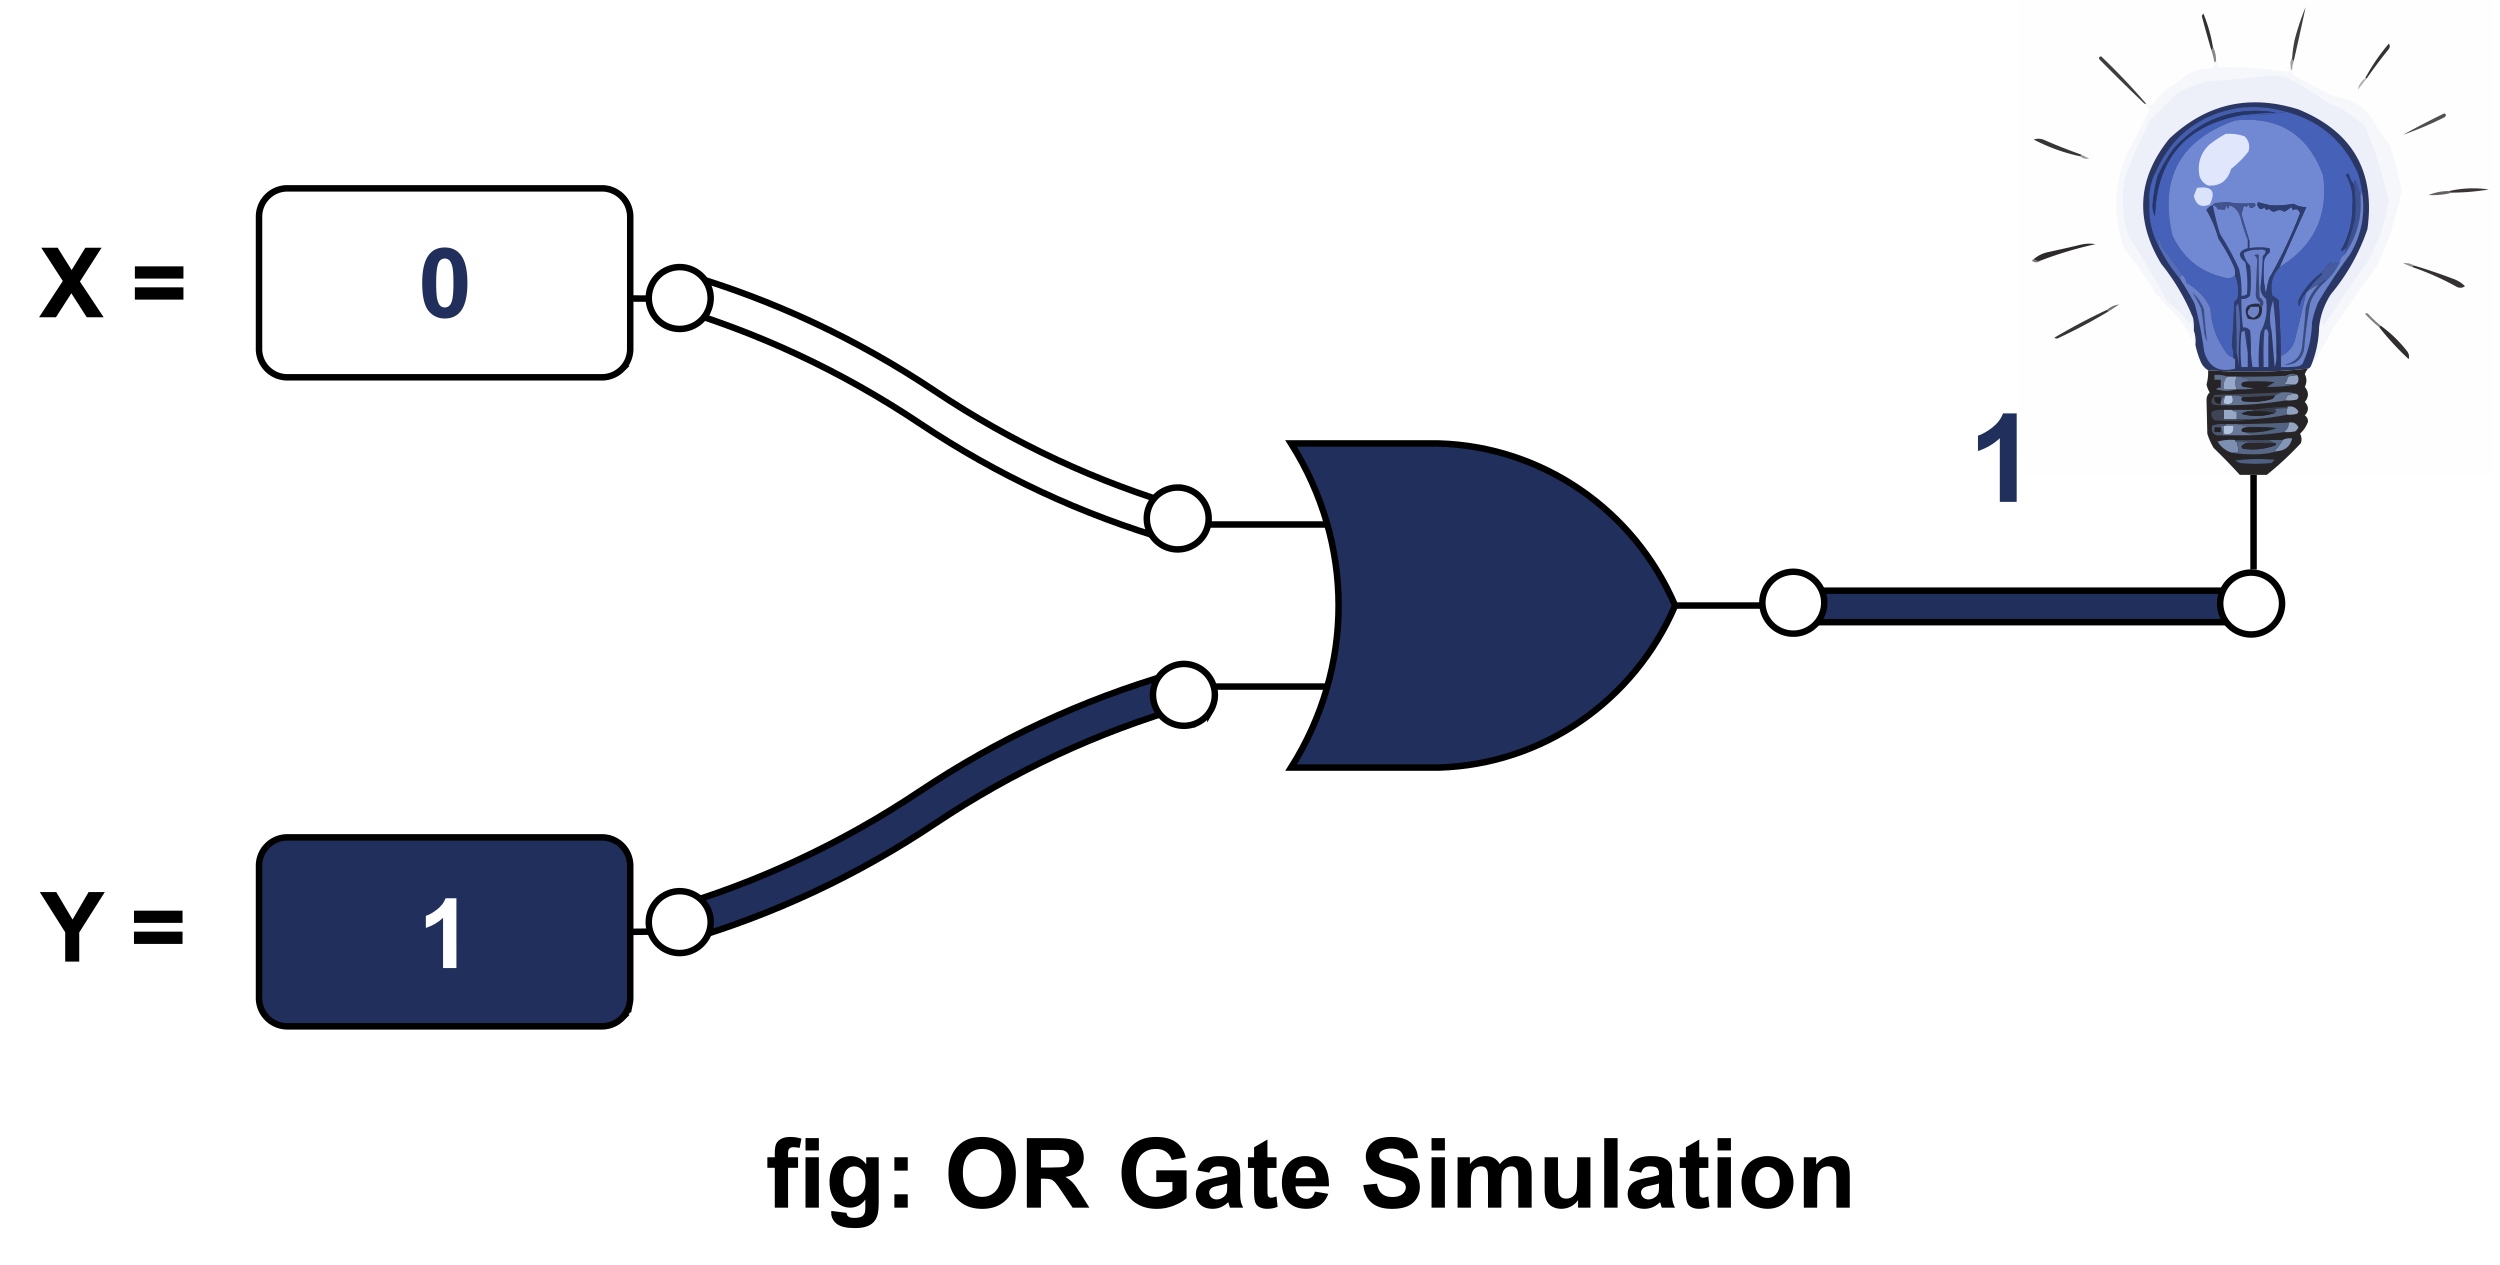 <svg xmlns:xlink="http://www.w3.org/1999/xlink" xmlns="http://www.w3.org/2000/svg" width="772.16" height="390.72" viewBox="0 0 579.12 293.04"><defs><path d="m3.922-8.11-2.797-.5c.313-1.132.852-1.972 1.625-2.515.77-.54 1.91-.813 3.422-.813 1.375 0 2.398.168 3.078.5.676.325 1.148.735 1.422 1.235.27.5.406 1.422.406 2.765l-.031 3.61c0 1.023.047 1.777.14 2.265A6.49 6.49 0 0 0 11.75 0H8.703a8.826 8.826 0 0 1-.297-.906c-.054-.188-.09-.313-.11-.375A5.55 5.55 0 0 1 6.595-.11C6 .14 5.364.266 4.687.266c-1.21 0-2.164-.32-2.859-.97C1.141-1.358.797-2.187.797-3.187c0-.656.156-1.238.469-1.75.32-.519.765-.914 1.328-1.187.57-.281 1.39-.523 2.453-.734 1.445-.27 2.445-.52 3-.75v-.313c0-.594-.149-1.016-.438-1.266-.293-.25-.843-.374-1.656-.374-.555 0-.984.109-1.297.328-.304.21-.547.586-.734 1.125zm4.125 2.5c-.399.137-1.024.298-1.875.485-.856.18-1.414.355-1.672.531-.406.293-.61.657-.61 1.094 0 .43.16.805.485 1.125.32.313.734.469 1.234.469.551 0 1.082-.188 1.594-.563.363-.27.61-.61.734-1.015.07-.258.11-.758.11-1.5zm0 0" id="q"></path><path d="m0 0 5.5-8.406L.516-16.11h3.796l3.235 5.172 3.172-5.172h3.765L9.47-8.281 14.969 0h-3.922L7.484-5.563 3.906 0zm0 0" id="c"></path><path d="M5.86 0v-6.781L-.032-16.11H3.78l3.781 6.375 3.72-6.375h3.75L9.108-6.75V0zm0 0" id="f"></path><path d="M6.172-16.172c1.562 0 2.781.559 3.656 1.672 1.05 1.313 1.578 3.5 1.578 6.563 0 3.042-.527 5.23-1.578 6.562C8.953-.27 7.734.281 6.172.281 4.609.281 3.344-.32 2.375-1.53 1.415-2.738.937-4.883.937-7.97c0-3.039.532-5.226 1.594-6.562.864-1.094 2.078-1.64 3.64-1.64zm0 2.563c-.375 0-.711.12-1 .359-.293.242-.516.668-.672 1.281-.219.793-.328 2.137-.328 4.031 0 1.887.094 3.184.281 3.891.195.711.438 1.184.719 1.422.289.23.625.344 1 .344a1.52 1.52 0 0 0 1-.36c.289-.238.52-.664.687-1.28.207-.79.313-2.13.313-4.017 0-1.894-.094-3.19-.281-3.89-.188-.707-.43-1.18-.72-1.422a1.54 1.54 0 0 0-1-.36zm0 0" id="g"></path><path d="M8.86 0H5.765v-11.64C4.64-10.579 3.312-9.798 1.78-9.298v-2.797c.801-.258 1.676-.758 2.625-1.5.946-.738 1.594-1.597 1.938-2.578h2.515zm0 0" id="h"></path><path d="M.266-11.672h1.718v-.875c0-.976.102-1.707.313-2.187.207-.489.586-.883 1.14-1.188.563-.3 1.27-.453 2.126-.453.882 0 1.75.133 2.593.39l-.422 2.157A6.333 6.333 0 0 0 6.313-14c-.45 0-.774.105-.97.313-.187.21-.28.609-.28 1.203v.812h2.312v2.438H5.062V0H1.985v-9.234H.266zm0 0" id="j"></path><path d="M1.61-13.25v-2.86h3.093v2.86zM1.61 0v-11.672h3.093V0zm0 0" id="k"></path><path d="m1.328.766 3.531.437c.051.406.188.688.407.844.289.219.75.328 1.375.328.812 0 1.414-.121 1.812-.36.27-.167.477-.43.625-.78.094-.262.14-.735.14-1.423V-1.89C8.29-.629 7.126 0 5.719 0 4.157 0 2.915-.66 2-1.984 1.281-3.035.922-4.344.922-5.906c0-1.946.469-3.438 1.406-4.469.945-1.04 2.117-1.563 3.516-1.563 1.445 0 2.64.637 3.578 1.907v-1.64h2.89v10.468c0 1.383-.117 2.414-.343 3.094-.23.675-.555 1.207-.969 1.593-.406.395-.953.704-1.64.922-.68.219-1.544.328-2.594.328-1.98 0-3.387-.34-4.22-1.015-.823-.68-1.233-1.54-1.233-2.578 0-.106.003-.23.015-.375zm2.766-6.844c0 1.242.238 2.148.718 2.719.477.574 1.067.859 1.766.859.758 0 1.395-.29 1.906-.875.52-.594.782-1.469.782-2.625 0-1.207-.25-2.102-.75-2.688-.493-.582-1.118-.874-1.875-.874-.743 0-1.352.289-1.829.859-.48.574-.718 1.45-.718 2.625zm0 0" id="l"></path><path d="M2.203-8.578v-3.094h3.094v3.094zm0 8.578v-3.094h3.094V0zm0 0" id="m"></path><path d="M.984-7.953c0-1.645.243-3.02.735-4.125.363-.82.86-1.555 1.484-2.203a6.365 6.365 0 0 1 2.094-1.469c1-.414 2.156-.625 3.469-.625 2.375 0 4.27.734 5.687 2.203 1.426 1.469 2.14 3.516 2.14 6.14 0 2.606-.71 4.641-2.124 6.11C13.063-.453 11.176.281 8.813.281c-2.399 0-4.305-.726-5.72-2.187C1.689-3.375.985-5.391.985-7.953zm3.344-.11c0 1.825.422 3.211 1.266 4.157.843.937 1.91 1.406 3.203 1.406 1.3 0 2.363-.469 3.187-1.406.832-.938 1.25-2.336 1.25-4.203 0-1.844-.406-3.22-1.218-4.125-.805-.907-1.875-1.36-3.22-1.36-1.335 0-2.413.461-3.233 1.375-.825.918-1.235 2.305-1.235 4.156zm0 0" id="n"></path><path d="M1.64 0v-16.11H8.5c1.719 0 2.969.15 3.75.438.781.293 1.406.809 1.875 1.547.469.742.703 1.586.703 2.531 0 1.211-.36 2.211-1.078 3-.71.781-1.773 1.278-3.188 1.485.708.406 1.29.859 1.75 1.359.458.492 1.07 1.36 1.844 2.61L16.125 0h-3.89L9.89-3.5c-.836-1.258-1.407-2.05-1.72-2.375-.304-.32-.624-.54-.968-.656-.344-.125-.89-.188-1.64-.188h-.657V0zm3.266-9.297h2.407c1.55 0 2.519-.062 2.906-.187.394-.133.703-.364.922-.688.218-.32.328-.723.328-1.203 0-.54-.149-.977-.438-1.313-.281-.332-.687-.546-1.219-.64-.261-.031-1.054-.047-2.374-.047H4.905zm0 0" id="o"></path><path d="M9.125-5.922V-8.64h7.016v6.422c-.68.656-1.668 1.242-2.97 1.75-1.292.5-2.6.75-3.921.75C7.562.281 6.094-.07 4.844-.78a6.79 6.79 0 0 1-2.828-3.031c-.625-1.32-.938-2.754-.938-4.297 0-1.676.348-3.164 1.047-4.47.707-1.3 1.738-2.3 3.094-3 1.031-.53 2.316-.796 3.86-.796 2 0 3.562.422 4.687 1.266 1.125.836 1.847 1.992 2.171 3.468l-3.234.594c-.23-.789-.656-1.41-1.281-1.86-.625-.456-1.406-.687-2.344-.687-1.43 0-2.562.45-3.406 1.344-.836.898-1.25 2.234-1.25 4.016 0 1.906.422 3.34 1.266 4.296C6.538-2.977 7.66-2.5 9.046-2.5c.676 0 1.36-.133 2.047-.406a7.273 7.273 0 0 0 1.765-.969v-2.047zm0 0" id="p"></path><path d="M.938-8.969v-2.828h11.25v2.828zm0 4.875v-2.843h11.25v2.843zm0 0" id="e"></path><path d="M6.969-11.672v2.469h-2.11V-4.5c0 .95.02 1.5.063 1.656.039.156.129.29.266.39.144.106.32.157.53.157.282 0 .692-.098 1.235-.297l.266 2.39C6.5.11 5.687.267 4.78.267c-.562 0-1.07-.094-1.515-.282-.438-.187-.762-.425-.97-.718-.21-.301-.355-.704-.437-1.204-.062-.363-.093-1.093-.093-2.187v-5.078H.344v-2.469h1.422v-2.312l3.093-1.797v4.11zm0 0" id="r"></path><path d="m8.375-3.719 3.078.516c-.398 1.137-1.023 2-1.875 2.594-.855.586-1.922.875-3.203.875-2.031 0-3.531-.66-4.5-1.985C1.102-2.78.719-4.125.719-5.75c0-1.926.504-3.438 1.515-4.531 1.008-1.102 2.286-1.656 3.829-1.656 1.738 0 3.109.574 4.109 1.718 1 1.149 1.476 2.906 1.437 5.281H3.875c.02.907.27 1.618.75 2.125.477.512 1.07.766 1.781.766.477 0 .883-.129 1.219-.39.332-.258.582-.688.75-1.282zm.172-3.11c-.024-.894-.25-1.57-.688-2.03a2.12 2.12 0 0 0-1.609-.704c-.68 0-1.234.247-1.672.735-.437.492-.652 1.156-.64 2zm0 0" id="s"></path><path d="m.813-5.234 3.171-.313c.188 1.063.57 1.844 1.157 2.344.582.492 1.367.734 2.359.734 1.04 0 1.828-.219 2.36-.656.53-.445.796-.969.796-1.563 0-.375-.117-.69-.344-.953-.218-.27-.605-.504-1.156-.703-.386-.133-1.258-.367-2.61-.703-1.741-.437-2.964-.969-3.671-1.594-.992-.882-1.484-1.968-1.484-3.25 0-.82.234-1.586.703-2.296.469-.72 1.14-1.258 2.015-1.626.875-.374 1.926-.562 3.157-.562 2.03 0 3.554.445 4.578 1.328 1.02.887 1.554 2.07 1.61 3.547l-3.25.14c-.15-.82-.45-1.413-.907-1.78-.461-.364-1.149-.547-2.063-.547-.937 0-1.68.195-2.218.578a1.18 1.18 0 0 0-.516 1c0 .386.16.714.484.984.414.344 1.41.703 2.985 1.078 1.582.367 2.754.75 3.515 1.156a4.518 4.518 0 0 1 1.782 1.641c.425.688.64 1.543.64 2.563 0 .917-.258 1.78-.765 2.593-.512.805-1.235 1.403-2.172 1.797-.938.383-2.11.578-3.516.578-2.031 0-3.594-.469-4.687-1.406C1.672-2.063 1.02-3.43.812-5.235zm0 0" id="t"></path><path d="M1.39-11.672h2.844v1.594c1.008-1.238 2.22-1.86 3.625-1.86.75 0 1.399.157 1.954.47.55.304 1 .765 1.343 1.39.52-.625 1.078-1.086 1.672-1.39a3.998 3.998 0 0 1 1.89-.47c.852 0 1.579.18 2.173.532.593.344 1.035.855 1.328 1.531.218.5.328 1.309.328 2.422V0h-3.094v-6.672c0-1.156-.105-1.898-.312-2.234-.293-.438-.73-.656-1.313-.656-.437 0-.851.132-1.234.39-.375.262-.649.649-.813 1.156-.168.512-.25 1.313-.25 2.407V0H8.437v-6.39c0-1.133-.058-1.864-.171-2.188-.106-.332-.274-.578-.5-.735-.23-.164-.543-.25-.938-.25-.48 0-.914.133-1.297.391-.375.25-.648.621-.812 1.11-.168.48-.25 1.277-.25 2.39V0H1.39zm0 0" id="u"></path><path d="M9.297 0v-1.75A4.596 4.596 0 0 1 7.609-.266a4.747 4.747 0 0 1-2.187.532c-.781 0-1.484-.172-2.11-.516A3.066 3.066 0 0 1 1.97-1.703c-.282-.625-.422-1.484-.422-2.578v-7.39H4.64v5.358c0 1.649.054 2.657.171 3.032.114.367.317.656.61.875.3.21.68.312 1.14.312.532 0 1.004-.14 1.422-.422.414-.289.704-.648.86-1.078.156-.426.234-1.476.234-3.156v-4.922h3.078V0zm0 0" id="v"></path><path d="M1.61 0v-16.11h3.093V0zm0 0" id="w"></path><path d="M.906-6c0-1.02.25-2.008.75-2.969.508-.969 1.227-1.703 2.157-2.203.925-.508 1.957-.765 3.093-.765 1.77 0 3.219.574 4.344 1.718 1.125 1.149 1.688 2.602 1.688 4.36 0 1.761-.57 3.226-1.704 4.39C10.098-.312 8.664.266 6.938.266a6.85 6.85 0 0 1-3.063-.72c-.969-.487-1.71-1.194-2.219-2.124-.5-.938-.75-2.078-.75-3.422zm3.156.172c0 1.156.274 2.043.829 2.656.55.617 1.226.922 2.03.922.802 0 1.474-.305 2.016-.922.551-.613.829-1.508.829-2.687 0-1.133-.278-2.008-.829-2.625-.542-.625-1.214-.938-2.015-.938-.805 0-1.48.313-2.031.938-.555.617-.829 1.5-.829 2.656zm0 0" id="x"></path><path d="M12.234 0H9.141v-5.953c0-1.258-.07-2.07-.204-2.438a1.602 1.602 0 0 0-.64-.859c-.293-.207-.649-.313-1.063-.313a2.53 2.53 0 0 0-1.453.438 2.217 2.217 0 0 0-.86 1.172c-.155.48-.234 1.371-.234 2.672V0H1.595v-11.672h2.86v1.719c1.019-1.32 2.304-1.985 3.859-1.985.675 0 1.296.126 1.859.376.562.25.988.57 1.281.953.29.375.492.804.61 1.28.113.481.171 1.173.171 2.079zm0 0" id="y"></path><path d="M11.219 0H7.313v-14.734c-1.438 1.336-3.125 2.324-5.063 2.968v-3.562c1.02-.332 2.129-.961 3.328-1.89 1.195-.938 2.02-2.024 2.469-3.266h3.172zm0 0" id="i"></path><clipPath id="a"><path d="M467.61 0H577.8v110.191H467.61zm0 0"></path></clipPath><clipPath id="b"><path d="M511 85h24v25.191h-24zm0 0"></path></clipPath></defs><g clip-path="url(#a)"><path fill-rule="evenodd" fill="#fefefe" d="M467.426-.184h110.191v110.192h-52.523a73.638 73.638 0 0 0 7.894-7.348 2.702 2.702 0 0 0-.183-2.203 6.815 6.815 0 0 0 1.836-2.754c.023-.629-.223-1.121-.735-1.469.957-1.058.957-2.097 0-3.125.957-1.156.957-2.32 0-3.488.492-.98.492-1.957 0-2.937.172-.473.418-.899.735-1.286.367-.125.613-.367.734-.734 1.742-2.46 3.395-5.277 4.96-8.45l10.286-14.69a65.859 65.859 0 0 0 5.692-17.45 62.918 62.918 0 0 0-2.754-10.465 47.016 47.016 0 0 1-4.407-6.613c-2.086-2.726-4.84-4.254-8.265-4.59a172.705 172.705 0 0 1-9.551-4.96 1.14 1.14 0 0 1-.367-1.102 7.124 7.124 0 0 1 .367-2.203c.96-4.153 1.879-8.317 2.754-12.489a55.662 55.662 0 0 0-2.57 7.715 35.09 35.09 0 0 0-.551 4.04c-.348.519-.473 1.132-.367 1.835-.344.395-.465.883-.368 1.469a89.366 89.366 0 0 0-16.527-1.102c.102-.703-.02-1.312-.367-1.836-.024-1.074-.27-2.054-.735-2.937a34.89 34.89 0 0 0-2.203-7.715l-.37.55c.698 2.645 1.433 5.278 2.206 7.9.32.96.563 1.94.735 2.937.05.597-.196 1.023-.735 1.285-2.445.059-4.648.793-6.613 2.203a15.099 15.099 0 0 1-3.672 2.574 23.03 23.03 0 0 0-3.305 3.672c-.527.211-1.015.153-1.472-.183-3.301-3.852-6.79-7.524-10.465-11.02-.465.129-.586.375-.367.734a412.412 412.412 0 0 0 10.465 10.286c.293.476.66.902 1.105 1.285a121.21 121.21 0 0 1-4.96 9.734c-3.38 7.5-3.626 15.094-.735 22.774a73.889 73.889 0 0 1 6.98 9.914l6.61 7.347a21.323 21.323 0 0 1 1.836 3.305l.367-.734c.07.812.254 1.546.55 2.203a20.367 20.367 0 0 0 1.286 4.043 4.044 4.044 0 0 0 1.656 1.836 10.716 10.716 0 0 1-.367 3.304c.14.653.386 1.266.734 1.836-.516.496-.758 1.11-.734 1.836l.183 7.715c.356 1.16.844 2.262 1.47 3.305a142.835 142.835 0 0 1 6.058 6.246h-51.422zm0 0"></path></g><path fill-rule="evenodd" fill="#333031" d="M512.605 10.836c.063.363-.062.61-.367.734a288.22 288.22 0 0 1-2.207-7.898l.371-.55a34.89 34.89 0 0 1 2.203 7.714zm0 0"></path><path fill-rule="evenodd" fill="#403C3D" d="M531.336 14.14c-.309-.124-.43-.37-.367-.734.105-1.36.289-2.703.55-4.039a55.662 55.662 0 0 1 2.57-7.715 618.6 618.6 0 0 1-2.753 12.489zm0 0"></path><path fill-rule="evenodd" fill="#888686" d="M512.605 10.836c.465.883.711 1.863.735 2.937.062.364-.059.61-.367.735a20.064 20.064 0 0 0-.735-2.938c.305-.125.43-.37.367-.734zm0 0"></path><path fill-rule="evenodd" fill="#363233" d="M548.23 18.18h-.367a44.446 44.446 0 0 1 5.512-8.078c.332.472.273.96-.184 1.468a125.633 125.633 0 0 0-4.96 6.61zm0 0"></path><path fill-rule="evenodd" fill="#403D3E" d="M497.176 24.059h-.367a412.405 412.405 0 0 1-10.465-10.286c-.219-.359-.098-.605.367-.734a149.081 149.081 0 0 1 10.465 11.02zm0 0"></path><path fill-rule="evenodd" fill="#A09F9F" d="M530.969 13.406c-.063.364.058.61.367.735a7.043 7.043 0 0 0-.367 2.203c-.332-.258-.453-.625-.367-1.102-.106-.703.02-1.316.367-1.836zm0 0"></path><path fill-rule="evenodd" fill="#F5F7FB" d="M513.34 13.773c.347.524.469 1.133.367 1.836a89.366 89.366 0 0 1 16.527 1.102c-.097-.586.024-1.074.368-1.469-.086.477.035.844.367 1.102-.078.433.043.8.367 1.101a172.708 172.708 0 0 0 9.55 4.961c3.427.336 6.18 1.864 8.266 4.59a47.016 47.016 0 0 0 4.407 6.613 62.918 62.918 0 0 1 2.754 10.465 65.86 65.86 0 0 1-5.692 17.45l-10.285 14.69c-1.566 3.173-3.219 5.99-4.961 8.45a24.852 24.852 0 0 0 1.84-8.816c.289-.407.472-.899.55-1.47l.368 1.47a315.743 315.743 0 0 1 10.281-15.059 43.635 43.635 0 0 0 4.961-14.324 109.339 109.339 0 0 0-5.328-16.899c-2.402-2.582-5.281-4.48-8.629-5.691a94.894 94.894 0 0 0-9.55-5.879 19.597 19.597 0 0 0-4.04-.55 189.78 189.78 0 0 1-13.957 1.284 27.062 27.062 0 0 0-7.715 2.942l-6.058 6.058a188.914 188.914 0 0 0-5.512 12.122c-1.32 4.941-1.2 9.836.367 14.691a308.448 308.448 0 0 1 9.184 15.426 25.66 25.66 0 0 1 5.14 5.144l.368-.734c.07.808.253 1.547.55 2.203.36 1.023.485 2.125.368 3.305a6.712 6.712 0 0 1-.551-2.203l-.367.734a21.323 21.323 0 0 0-1.836-3.305l-6.61-7.347a73.889 73.889 0 0 0-6.98-9.914c-2.89-7.68-2.645-15.274.734-22.774 1.8-3.172 3.453-6.414 4.961-9.734a5.353 5.353 0 0 1-1.105-1.285h.367c.457.336.945.394 1.472.183a23.03 23.03 0 0 1 3.305-3.672 15.1 15.1 0 0 0 3.672-2.574c1.965-1.41 4.168-2.144 6.613-2.203.54-.262.785-.688.735-1.285.308-.125.43-.371.367-.735zm0 0"></path><path fill-rule="evenodd" fill="#EDF0F8" d="M537.215 75.848a17.349 17.349 0 0 1 2.754-7.715 46.92 46.92 0 0 0 8.445-15.059c1.852-13.383-3.476-22.625-15.976-27.73-11.356-3.582-21.333-1.317-29.934 6.797-7.395 9.191-8.004 18.863-1.836 29.015a49.228 49.228 0 0 1 7.344 12.489c.183.972.246 1.949.183 2.937a6.737 6.737 0 0 1-.55-2.203l-.368.734a25.66 25.66 0 0 0-5.14-5.144 308.448 308.448 0 0 0-9.184-15.426c-1.566-4.855-1.687-9.75-.367-14.691a188.914 188.914 0 0 1 5.512-12.122l6.058-6.058a27.062 27.062 0 0 1 7.715-2.942 189.78 189.78 0 0 0 13.957-1.285c1.363.043 2.711.227 4.04.551a94.894 94.894 0 0 1 9.55 5.879c3.348 1.21 6.227 3.11 8.629 5.691a109.339 109.339 0 0 1 5.328 16.899 43.635 43.635 0 0 1-4.96 14.324c-3.571 4.918-7 9.941-10.282 15.059l-.367-1.47c-.078.571-.262 1.063-.551 1.47zm0 0"></path><path fill-rule="evenodd" fill="#B0AFAF" d="M547.863 18.18h.367c-.675.855-1.347 1.715-2.02 2.574.169-1.063.72-1.918 1.653-2.574zm0 0"></path><path fill-rule="evenodd" fill="#2A3765" d="M537.215 75.848a24.852 24.852 0 0 1-1.84 8.816c-.121.367-.367.61-.734.734-7.7.82-15.414.942-23.137.368a4.044 4.044 0 0 1-1.656-1.836 20.367 20.367 0 0 1-1.286-4.043c.118-1.18-.007-2.282-.367-3.305.063-.988 0-1.965-.183-2.937a49.228 49.228 0 0 0-7.344-12.489c-6.168-10.152-5.559-19.824 1.836-29.015 8.601-8.114 18.578-10.38 29.933-6.797 12.5 5.105 17.829 14.347 15.977 27.73a46.92 46.92 0 0 1-8.445 15.059 17.349 17.349 0 0 0-2.754 7.715zm0 0"></path><path fill-rule="evenodd" fill="#445DAC" d="M529.5 25.895a40.818 40.818 0 0 1-9.918.734 79.57 79.57 0 0 1 7.715-.55c-9.41-1.493-17.309 1.265-23.692 8.265a34.62 34.62 0 0 0-3.855 6.61c.086-.474-.035-.84-.367-1.102 3.746-8.45 10.234-13.41 19.465-14.875 3.664-.399 7.215-.09 10.652.918zm0 0"></path><path fill-rule="evenodd" fill="#4561B8" d="M529.5 25.895c7.871 2.05 13.441 6.824 16.71 14.324.427 1.32.731 2.668.919 4.039a2.033 2.033 0 0 1-.367 1.105 13.395 13.395 0 0 0-1.285-3.675c-.18.347-.243.714-.184 1.101a6.153 6.153 0 0 1-1.102-2.203c-.246-.488-.488-.488-.734 0 1.238 2.21 1.727 4.598 1.469 7.164a20.03 20.03 0 0 1-2.57 10.102l.183.367c.262-.324.566-.57.918-.735l-.367 1.47c-.64.425-1.012 1.034-1.102 1.835-.36.473-.726.473-1.101 0a1.61 1.61 0 0 0-.551.734 1.61 1.61 0 0 0-.55-.734c-.74.856-1.473 1.711-2.204 2.57a16.464 16.464 0 0 0-4.96 5.875 2.42 2.42 0 0 0 0 1.84c.245-1.3.796-2.402 1.651-3.308-.902 3.8-1.82 7.593-2.753 11.386-.618 1.535-1.657 2.637-3.122 3.305a336.73 336.73 0 0 0-.55-12.855 5.214 5.214 0 0 0-1.47-1.102c-.573-2.531-.023-4.734 1.653-6.61 8.02-4.898 11.387-12 10.102-21.304-3.516-9.516-10.313-13.738-20.387-12.672-12.746 4.492-17.582 13.367-14.508 26.629 2.567 5.504 6.852 8.809 12.856 9.918.73-.023 1.281-.27 1.652-.734.7 1.734.883 3.57.55 5.507l-.734.735a182.255 182.255 0 0 1-.55 9.918c.218.972.34 1.949.367 2.937-.688-.129-1.238-.496-1.652-1.101-2.23-3.043-3.454-6.473-3.672-10.282-1.207-2.554-3.043-4.511-5.512-5.879-.137-.73-.441-1.343-.918-1.835a110.446 110.446 0 0 0-4.59-6.243 11.89 11.89 0 0 0-1.101-2.574 6.342 6.342 0 0 0 .183 2.203c-1.64-2.992-2.375-6.238-2.203-9.73-.226-2.7.262-5.211 1.469-7.531.332.261.453.628.367 1.101a35.808 35.808 0 0 0-1.102 6.613 5.738 5.738 0 0 0 .551 2.57c.395-13.406 7.188-21.238 20.383-23.507 3.356.156 6.66-.09 9.918-.734zm0 0"></path><path fill-rule="evenodd" fill="#7189D2" d="M528.031 61.89c2.09-4.667 4.172-9.32 6.242-13.956a4.676 4.676 0 0 1-2.937-.735 22.89 22.89 0 0 1-5.324.367 35.857 35.857 0 0 1-2.938-.734l-.187.55c.433 1.18.984 1.364 1.656.552.223.726.59.847 1.102.367.293.476.722.722 1.285.734.734-.488 1.468-.488 2.203 0a7.343 7.343 0 0 0 1.652-1.101l.367.734c.793-.434 1.344-.188 1.653.734a105.819 105.819 0 0 1-7.16 15.059 28.675 28.675 0 0 0-.735 3.672 22.935 22.935 0 0 1-.367-8.078c.223-.598.59-1.09 1.102-1.47.242-.366.242-.733 0-1.1a17.389 17.389 0 0 0-4.594 0v-1.84a220.432 220.432 0 0 1-1.836-6.06c.215-.663.398-1.339.55-2.019.512.48.88.36 1.102-.367.153 1.2.703 1.32 1.653.367a1.282 1.282 0 0 0-.368-.55 19.494 19.494 0 0 1-6.058-.184l-2.754.184c-.336.101-.582.285-.735.55a2.573 2.573 0 0 0-1.468 1.102 26.355 26.355 0 0 1 2.754 6.61 43.196 43.196 0 0 1 3.672 6.613c.183.597.242 1.21.183 1.836-.371.464-.922.71-1.652.734-6.004-1.11-10.29-4.414-12.856-9.918-3.074-13.262 1.762-22.137 14.508-26.629 10.074-1.066 16.871 3.156 20.387 12.672 1.285 9.305-2.082 16.406-10.102 21.305zm0 0"></path><path fill-rule="evenodd" fill="#514E4F" d="M566.23 26.262c.47.254.47.558 0 .918a79.136 79.136 0 0 1-9.55 4.039 178.932 178.932 0 0 1 9.55-4.957zm0 0"></path><path fill-rule="evenodd" fill="#E0E7FD" d="M515.543 31.035c1.52-.129 2.988.055 4.406.55.992.977 1.297 2.142.918 3.493a22.85 22.85 0 0 1-4.039 4.04c-.789 2.76-2.562 4.046-5.324 3.855-1.059-.457-1.734-1.254-2.024-2.387-.472-2.824.325-5.211 2.391-7.16a31.126 31.126 0 0 1 3.672-2.39zm0 0"></path><path fill-rule="evenodd" fill="#383536" d="M482.117 35.813c0 .246-.12.367-.367.367a42.108 42.108 0 0 1-10.652-3.856 3.391 3.391 0 0 1 2.207 0 129.446 129.446 0 0 0 8.812 3.489zm0 0"></path><path fill-rule="evenodd" fill="#9A9999" d="m482.117 35.813 1.836.917c-.832.149-1.57-.035-2.203-.55.246 0 .367-.121.367-.367zm0 0"></path><path fill-rule="evenodd" fill="#263568" d="M519.582 26.629c-13.195 2.27-19.988 10.101-20.383 23.508a5.738 5.738 0 0 1-.55-2.57c.16-2.239.527-4.442 1.101-6.614a34.62 34.62 0 0 1 3.855-6.61c6.383-7 14.282-9.757 23.692-8.265a79.562 79.562 0 0 0-7.715.55zm0 0"></path><path fill-rule="evenodd" fill="#DBE3FB" d="M508.93 43.523c3.488-.496 4.468.79 2.941 3.86-1.969.789-3.191.117-3.676-2.02.25-.613.496-1.222.735-1.84zm0 0"></path><path fill-rule="evenodd" fill="#383435" d="M568.066 44.625c-.363.066-.609-.059-.734-.367a24.796 24.796 0 0 1 9.184-.367 53.257 53.257 0 0 1-8.45.734zm0 0"></path><path fill-rule="evenodd" fill="#636162" d="M567.332 44.258c.125.308.371.433.734.367a18.029 18.029 0 0 1-5.507.555 12.312 12.312 0 0 1 4.773-.922zm0 0"></path><path fill-rule="evenodd" fill="#41538C" d="M521.05 55.645h-.366a42.122 42.122 0 0 1-1.653-5.141c-.465-1.559-1.324-2.54-2.57-2.938-.246.98-.488.98-.734 0l-.368 1.102a8.243 8.243 0 0 0-1.652-.184c-.215-.52-.582-.828-1.102-.918.153-.265.399-.449.735-.55l2.754-.184c2.027.379 4.047.438 6.058.184.168.152.293.336.368.55-.95.954-1.5.832-1.653-.367-.222.727-.59.848-1.101.367a22.69 22.69 0 0 1-.551 2.02 220.432 220.432 0 0 0 1.836 6.059zm0 0"></path><path fill-rule="evenodd" fill="#3E5292" d="M546.762 45.363c.426 5.04-.797 9.57-3.672 13.59l.367-1.469a66.504 66.504 0 0 0 2.02-6.613 37.03 37.03 0 0 0-.184-8.082 1.767 1.767 0 0 1 .184-1.102 13.395 13.395 0 0 1 1.285 3.676zm0 0"></path><path fill-rule="evenodd" fill="#2A3C74" d="M545.293 42.79c.36 2.687.418 5.382.184 8.081a66.504 66.504 0 0 1-2.02 6.613c-.352.164-.656.41-.918.735l-.184-.367a20.03 20.03 0 0 0 2.57-10.102c.259-2.566-.23-4.953-1.468-7.164.246-.488.488-.488.734 0 .235.84.602 1.574 1.102 2.203zm0 0"></path><path fill-rule="evenodd" fill="#2E3D6F" d="M528.031 61.89c-1.676 1.876-2.226 4.079-1.652 6.61a5.214 5.214 0 0 1 1.469 1.102c.265 4.285.449 8.57.55 12.855v2.574a87.375 87.375 0 0 1-.55-8.082c-.067 1.66-.25 3.25-.551 4.774a95.294 95.294 0 0 0-.735-12.121c-.804 2.3-.925 4.625-.367 6.98l-.734 1.469a2.637 2.637 0 0 0-.367-1.836c-.215.074-.399.2-.551.367a66.06 66.06 0 0 0-.184 6.98l-.734-6.613c1.293-2.375 1.719-4.949 1.285-7.715-.82-.66-1.25-1.515-1.285-2.57.262-2.441.445-4.89.55-7.344 1.15-1.125.782-1.617-1.1-1.468a6.561 6.561 0 0 0-3.31.734c.122 1.117.61 2.094 1.47 2.937a33.056 33.056 0 0 1 0 6.977c-.528.61-1.204.855-2.02.734a48.575 48.575 0 0 0 .367 6.614c.695-.075 1.246.168 1.652.734.184 1.711.246 3.422.184 5.14a31.009 31.009 0 0 1-.55-4.773 31.437 31.437 0 0 0-.184 4.774 739.368 739.368 0 0 1-.735-5.141c-.25.133-.496.254-.734.367-.246 0-.367-.12-.367-.367.12-2.094 0-4.176-.368-6.242a1.59 1.59 0 0 0-.55.734c.136 3.559.199 7.11.183 10.649-.343.394-.465.882-.367 1.472-.246 0-.367-.125-.367-.37a15.223 15.223 0 0 0-.367-2.938c.273-3.297.457-6.602.55-9.918l.735-.735c.332-1.937.148-3.773-.55-5.507.058-.625 0-1.239-.184-1.836a43.196 43.196 0 0 0-3.672-6.614 26.355 26.355 0 0 0-2.754-6.609 2.573 2.573 0 0 1 1.468-1.102c.434 2.23.985 4.434 1.653 6.61a64.704 64.704 0 0 1 4.406 8.082c.477 2.054.66 4.137.55 6.242.49.063.915-.059 1.286-.367.203-2.461.082-4.91-.367-7.344-1.848-1.539-1.664-2.64.55-3.305v-1.84h.368v1.84a17.389 17.389 0 0 1 4.594 0c.242.368.242.735 0 1.102a3.167 3.167 0 0 0-1.102 1.469c-.356 2.754-.23 5.449.367 8.078.164-1.238.41-2.465.735-3.672a105.819 105.819 0 0 0 7.16-15.059c-.309-.922-.86-1.168-1.653-.734l-.367-.734c-.5.441-1.05.808-1.652 1.101-.735-.488-1.469-.488-2.203 0-.563-.012-.992-.258-1.285-.734-.512.48-.88.36-1.102-.367-.672.812-1.223.629-1.656-.551l.187-.551c.969.285 1.946.531 2.938.734a22.89 22.89 0 0 0 5.324-.367c.898.57 1.879.817 2.937.735-2.078 4.652-4.16 9.304-6.242 13.957zm0 0"></path><path fill-rule="evenodd" fill="#7087D1" d="M512.605 47.566c.52.09.887.399 1.102.918a8.243 8.243 0 0 1 1.652.184l.368-1.102c.246.98.488.98.734 0 1.246.399 2.105 1.38 2.57 2.938.442 1.75.992 3.465 1.653 5.14v1.84c-2.215.664-2.399 1.766-.551 3.305.449 2.43.574 4.879.367 7.344-.371.308-.797.43-1.285.367a22.366 22.366 0 0 0-.55-6.242 64.704 64.704 0 0 0-4.407-8.082 64.337 64.337 0 0 1-1.653-6.61zm0 0"></path><path fill-rule="evenodd" fill="#2E2A2C" d="M472.57 60.422c-.59.098-1.078-.024-1.472-.367.925-.82 2.027-1.371 3.308-1.653a362.502 362.502 0 0 0 7.344-1.656 8.65 8.65 0 0 1 3.676-.184 86.146 86.146 0 0 0-12.856 3.86zm0 0"></path><path fill-rule="evenodd" fill="#556DB9" d="M505.625 63.727a1.098 1.098 0 0 0-.734.734 36.525 36.525 0 0 1-4.774-7.348 6.342 6.342 0 0 1-.183-2.203 11.89 11.89 0 0 1 1.101 2.574 110.446 110.446 0 0 1 4.59 6.243zm0 0"></path><path fill-rule="evenodd" fill="#7A7879" d="M471.098 60.055c.394.343.882.465 1.472.367-.566.473-1.175.473-1.84 0 .047-.223.168-.348.368-.367zm0 0"></path><path fill-rule="evenodd" fill="#8F8F8F" d="M559.25 61.523c-.242 0-.367.122-.367.368a27.018 27.018 0 0 1-2.203-.918c.941-.102 1.797.082 2.57.55zm0 0"></path><path fill-rule="evenodd" fill="#465B9E" d="M541.988 60.79a14.513 14.513 0 0 1-3.304 4.405c.023-.16-.04-.28-.184-.367-.371.438-.8.805-1.285 1.102a9.213 9.213 0 0 0-2.942 1.836 19.78 19.78 0 0 1 3.676-4.223c-.086-.148-.207-.207-.367-.184a901.8 901.8 0 0 1 2.203-2.57c.254.191.438.434.55.734.114-.3.298-.543.552-.734.375.473.742.473 1.101 0zm0 0"></path><path fill-rule="evenodd" fill="#353132" d="M558.883 61.89c0-.245.125-.367.367-.367 3.098.93 6.16 1.973 9.184 3.122a7.066 7.066 0 0 1 2.57 1.652c-.578.418-1.188.476-1.836.183a64.27 64.27 0 0 0-10.285-4.59zm0 0"></path><path fill-rule="evenodd" fill="#2B3D75" d="M537.582 63.36c.16-.024.281.035.367.183a19.78 19.78 0 0 0-3.676 4.223c-.855.906-1.406 2.007-1.652 3.308a2.42 2.42 0 0 1 0-1.84 16.464 16.464 0 0 1 4.961-5.875zm0 0"></path><path fill-rule="evenodd" fill="#6B82CB" d="M505.625 63.727c.477.492.781 1.105.918 1.836 2.469 1.367 4.305 3.324 5.512 5.878.218 3.809 1.441 7.239 3.672 10.282.414.605.964.972 1.652 1.101 0 .246.121.371.367.371v2.203c-3.758.97-6.144-.378-7.16-4.043a86.036 86.036 0 0 0-2.207-11.015 68.43 68.43 0 0 0-3.488-5.88c.12-.366.367-.612.734-.733zm0 0"></path><path fill-rule="evenodd" fill="#3E5087" d="M507.828 67.766c1.277 1.082 2.195 2.43 2.758 4.043.129 2.457.375 4.906.734 7.343a8.197 8.197 0 0 1-.734-1.836 59.302 59.302 0 0 0-.738-5.875 25.841 25.841 0 0 0-2.02-3.675zm0 0"></path><path fill-rule="evenodd" fill="#737272" d="M488.363 72.176c0-.246-.125-.367-.367-.367.86-.739 1.836-1.168 2.938-1.286-.86.547-1.715 1.098-2.57 1.653zm0 0"></path><path fill-rule="evenodd" fill="#6D84CD" d="M523.625 76.95a46.575 46.575 0 0 0-.367 8.081h-1.473a39.119 39.119 0 0 1-.367-3.308c.062-1.72 0-3.43-.184-5.141-.406-.566-.957-.809-1.652-.734a48.575 48.575 0 0 1-.367-6.614c.816.121 1.492-.125 2.02-.734a33.056 33.056 0 0 0 0-6.977c-.86-.843-1.348-1.82-1.47-2.937a6.561 6.561 0 0 1 3.31-.734c1.882-.149 2.25.343 1.1 1.468-.105 2.453-.288 4.903-.55 7.344.035 1.055.465 1.91 1.285 2.57.434 2.766.008 5.34-1.285 7.715zm0 0"></path><path fill-rule="evenodd" fill="#292D41" d="M523.258 70.34c.12.367.367.61.734.734.184 2.446-.918 3.364-3.308 2.754-1.11-2.48-.25-3.64 2.574-3.488zm0 0"></path><path fill-rule="evenodd" fill="#6D83C8" d="M521.418 71.074h1.84c.258 1.242-.168 2.098-1.29 2.57-1.503-.562-1.687-1.421-.55-2.57zm0 0"></path><path fill-rule="evenodd" fill="#3B497A" d="M523.992 71.074a1.106 1.106 0 0 1-.734-.734c.16.023.281-.04.367-.184-.684-.437-1.05-1.047-1.105-1.84.097-2.691.218-5.382.367-8.078-.09-.488-.336-.855-.735-1.101.348-.18.715-.242 1.106-.184-.063 3.305 0 6.613.183 9.914.91.586 1.094 1.32.551 2.207zm0 0"></path><path fill-rule="evenodd" fill="#394A7F" d="M538.684 65.195a13.575 13.575 0 0 0-3.493 4.774 112.695 112.695 0 0 0-1.468 11.02c-.61 2.456-2.141 3.62-4.59 3.491 2.707-.507 4.113-2.16 4.222-4.96.32-2.688.567-5.38.735-8.079.515-2.16 1.555-3.996 3.125-5.511a5.325 5.325 0 0 0 1.285-1.102c.145.086.207.207.184.367zm0 0"></path><path fill-rule="evenodd" fill="#828081" d="M551.54 75.48c-.247 0-.368.122-.368.368a39.66 39.66 0 0 1-3.309-3.121c.246-.247.492-.247.739 0a30.62 30.62 0 0 0 2.937 2.753zm0 0"></path><path fill-rule="evenodd" fill="#383536" d="M487.996 71.809c.242 0 .367.12.367.367a125.519 125.519 0 0 1-11.386 6.058c-.368.246-.735.246-1.102 0a143.107 143.107 0 0 1 12.121-6.425zm0 0"></path><path fill-rule="evenodd" fill="#6E85CE" d="M527.297 81.723a7.736 7.736 0 0 1-.367 3.308 3832.79 3832.79 0 0 0-.735-8.449c-.558-2.355-.437-4.68.367-6.98.504 4.027.747 8.066.735 12.12zm0 0"></path><path fill-rule="evenodd" fill="#6B83CB" d="M547.129 44.258c.871 5.176-.047 10.074-2.754 14.695a131.294 131.294 0 0 0-7.344 11.016 23.236 23.236 0 0 0-1.472 4.777 23.107 23.107 0 0 1-2.204 9.55c-.277.231-.582.415-.918.552a22.52 22.52 0 0 1-4.039.183v-2.574c1.465-.668 2.504-1.77 3.122-3.305.933-3.793 1.851-7.586 2.753-11.386a9.213 9.213 0 0 1 2.942-1.836c-1.57 1.515-2.61 3.351-3.125 5.511-.168 2.7-.414 5.391-.735 8.079-.109 2.8-1.515 4.453-4.222 4.96 2.449.13 3.98-1.035 4.59-3.492.308-3.695.797-7.367 1.468-11.02a13.575 13.575 0 0 1 3.493-4.773 14.513 14.513 0 0 0 3.304-4.406c.09-.8.461-1.41 1.102-1.836 2.875-4.02 4.097-8.55 3.672-13.59.23-.332.351-.699.367-1.105zm0 0"></path><path fill-rule="evenodd" fill="#6D84CC" d="M520.684 81.723v3.308h-1.47a43.64 43.64 0 0 1 0-8.082c.24-.113.485-.234.735-.367.246 1.77.492 3.484.735 5.14zm0 0"></path><path fill-rule="evenodd" fill="#6E85CE" d="M525.46 78.05v6.981h-1.1v-1.469a66.06 66.06 0 0 1 .183-6.98c.152-.168.336-.293.55-.367.348.566.47 1.18.368 1.836zm0 0"></path><path fill-rule="evenodd" fill="#5367A6" d="M518.848 76.582a62.465 62.465 0 0 0-.184 8.45 36.29 36.29 0 0 0-.55-3.31 248.13 248.13 0 0 0-.184-10.648c.113-.3.297-.547.55-.734.368 2.066.489 4.148.368 6.242zm0 0"></path><path fill-rule="evenodd" fill="#322E2F" d="M551.54 75.48a30.095 30.095 0 0 1 6.058 5.875c.437.57.558 1.18.367 1.84a63.964 63.964 0 0 1-6.793-7.347c0-.246.121-.368.367-.368zm0 0"></path><g clip-path="url(#b)"><path fill-rule="evenodd" fill="#272427" d="M534.64 85.398a4.375 4.375 0 0 0-.734 1.286c.492.98.492 1.957 0 2.937.957 1.168.957 2.332 0 3.488.957 1.028.957 2.067 0 3.125.512.348.758.84.735 1.47a6.815 6.815 0 0 1-1.836 2.753c.375.711.437 1.445.183 2.203a73.638 73.638 0 0 1-7.894 7.348h-6.246a142.835 142.835 0 0 0-6.059-6.246 14.888 14.888 0 0 1-1.469-3.305l-.183-7.715c-.024-.726.218-1.34.734-1.836a5.894 5.894 0 0 1-.734-1.836c.293-1.082.418-2.183.367-3.304a128.23 128.23 0 0 0 23.137-.368zm0 0"></path></g><path fill-rule="evenodd" fill="#606F8E" d="M515.91 87.234c-.687.786-.933 1.762-.734 2.938h2.937c-1.535.48-3.129.48-4.773 0 .3-.324.668-.45 1.101-.367v-1.836h-1.468v-1.102c1.058-.113 2.039.008 2.937.367zm0 0"></path><path fill-rule="evenodd" fill="#93A4C3" d="M532.07 86.867c.235.219.36.524.367.918.043.625-.203 1.05-.734 1.285-.863.059-1.723 0-2.57-.183.562-.407.808-.957.734-1.653zm0 0"></path><path fill-rule="evenodd" fill="#617396" d="M518.113 87.234h.367a8.318 8.318 0 0 1 3.305 1.102 6.76 6.76 0 0 0-2.203.184c-.488.367-.488.734 0 1.101l2.57.367c-1.34.184-2.687.246-4.039.184-.445-.965-.445-1.945 0-2.938zm0 0"></path><path fill-rule="evenodd" fill="#566685" d="m532.07 86.867-2.203.367c.074.696-.172 1.246-.734 1.653a9.166 9.166 0 0 0 2.57.183c-2.14.422-4.344.606-6.61.551l1.837-1.101a35.923 35.923 0 0 0-5.145-.184 8.318 8.318 0 0 0-3.305-1.102c3.676.059 7.348 0 11.02-.183.898-.512 1.754-.574 2.57-.184zm0 0"></path><path fill-rule="evenodd" fill="#97A9C8" d="M515.91 87.234h2.203c-.445.993-.445 1.973 0 2.938h-2.937c-.2-1.176.047-2.152.734-2.938zm0 0"></path><path fill-rule="evenodd" fill="#40485A" d="m528.398 90.906-1.468.735c-2.446.203-4.895.328-7.348.367-.773-.356-1.629-.477-2.57-.367h-1.469c-.543.347-.91.84-1.102 1.468v-1.101h-1.468c-.125 1.101.367 1.594 1.468 1.469v.367c-2.226.207-2.714-.59-1.468-2.387 5.144-.117 10.289-.3 15.425-.55zm0 0"></path><path fill-rule="evenodd" fill="#90A0BD" d="M532.07 91.273c.477.383.477.813 0 1.286a9.013 9.013 0 0 1-2.57.183 2.03 2.03 0 0 1 .367-1.101 3.56 3.56 0 0 1 2.203-.368zm0 0"></path><path fill-rule="evenodd" fill="#242123" d="M514.441 93.11v.367c-1.101.125-1.593-.368-1.468-1.47h1.468zm0 0"></path><path fill-rule="evenodd" fill="#637393" d="M528.398 90.906c1.301-.113 2.524.008 3.672.367a3.56 3.56 0 0 0-2.203.368c-.23.332-.351.699-.367 1.101a81.007 81.007 0 0 1-15.059 1.102v-.735a2.581 2.581 0 0 1 1.102-1.468 3.36 3.36 0 0 0-.367 1.836c1.808.398 2.418-.211 1.836-1.836.941-.11 1.797.011 2.57.367-.469.254-.469.558 0 .918 2.106.297 4.188.172 6.246-.367.594-.086.961-.391 1.102-.918zm0 0"></path><path fill-rule="evenodd" fill="#B1C3DE" d="M515.543 91.64h1.469c.582 1.626-.028 2.235-1.836 1.837a3.36 3.36 0 0 1 .367-1.836zm0 0"></path><path fill-rule="evenodd" fill="#262327" d="M526.93 91.64c-.14.528-.508.833-1.102.919-2.058.539-4.14.664-6.246.367-.469-.36-.469-.664 0-.918 2.453-.04 4.902-.164 7.348-.367zm0 0"></path><path fill-rule="evenodd" fill="#91A2BF" d="M529.867 94.21c1.137-.214 1.996.153 2.57 1.103a1.318 1.318 0 0 1-.367.554 6.85 6.85 0 0 1-2.203.184c-.312-.418-.312-.906 0-1.473zm0 0"></path><path fill-rule="evenodd" fill="#373D4C" d="M529.867 94.21v.368a12.137 12.137 0 0 0-2.937.184c.468.36.468.668 0 .922a18.2 18.2 0 0 0-5.145-.371v-.368a75.754 75.754 0 0 1 8.082-.734zm0 0"></path><path fill-rule="evenodd" fill="#576786" d="M529.867 94.578c-.312.567-.312 1.055 0 1.473-2.738.57-5.554.937-8.449 1.101h-3.305v-1.84c-.472.09-.84-.035-1.101-.367h4.773v.368c-.945-.13-1.8.054-2.57.554 2.566.707 5.137.649 7.715-.183.468-.254.468-.563 0-.922.972-.18 1.949-.242 2.937-.184zm0 0"></path><path fill-rule="evenodd" fill="#252224" d="M521.785 95.313a18.2 18.2 0 0 1 5.145.37c-2.578.833-5.149.891-7.715.184.77-.5 1.625-.683 2.57-.555zm0 0"></path><path fill-rule="evenodd" fill="#97A8C6" d="M515.176 94.945h1.836c.261.332.629.457 1.101.368v1.84h-2.937zm0 0"></path><path fill-rule="evenodd" fill="#3F4554" d="M515.176 94.945v2.207h6.242c-2.75.422-5.566.485-8.445.184-.672-.54-.856-1.215-.551-2.023a5.865 5.865 0 0 1 2.754-.368zm0 0"></path><path fill-rule="evenodd" fill="#526281" d="M530.234 97.887c-.043.898-.41 1.633-1.101 2.203-2.438.363-4.887.61-7.348.734l-1.836-.734c2.531.219 4.98-.086 7.348-.918a41.198 41.198 0 0 0-5.512-.184l-3.672-.734c4.043-.04 8.086-.16 12.121-.367zm0 0"></path><path fill-rule="evenodd" fill="#68789A" d="M515.543 98.621v-.367h2.57l3.672.734a6.654 6.654 0 0 0-2.203.184c-.508.535-.383.84.367.918l1.836.734h-6.976c.105-.703-.02-1.316-.368-1.836.125-.308.371-.43.735-.367v1.836c1.629.395 2.363-.219 2.203-1.836zm0 0"></path><path fill-rule="evenodd" fill="#B3C4E0" d="M515.176 98.621h2.203c.16 1.617-.574 2.23-2.203 1.836zm0 0"></path><path fill-rule="evenodd" fill="#262326" d="M521.785 98.988c1.844-.062 3.68 0 5.512.184a17.393 17.393 0 0 1-7.348.918c-.75-.078-.875-.383-.367-.918.727-.184 1.461-.246 2.203-.184zm0 0"></path><path fill-rule="evenodd" fill="#4B566F" d="M515.543 98.254v.367h-.367c-.364-.062-.61.059-.735.367.348.52.473 1.133.368 1.836-1.836.305-2.633-.43-2.387-2.203a7.302 7.302 0 0 1 3.121-.367zm0 0"></path><path fill-rule="evenodd" fill="#232021" d="M512.973 98.988h1.468v1.102h-1.468zm0 0"></path><path fill-rule="evenodd" fill="#93A4C2" d="M530.234 97.887c1.02-.176 1.754.191 2.203 1.101a2.62 2.62 0 0 1-.734.918 9.156 9.156 0 0 1-2.57.184c.691-.57 1.058-1.305 1.101-2.203zm0 0"></path><path fill-rule="evenodd" fill="#8496B5" d="M527.664 104.496a.848.848 0 0 1-.734-.183 9.337 9.337 0 0 0 1.836-2.387c.648-.352 1.382-.477 2.203-.367-.414 1.757-1.516 2.738-3.305 2.937zm0 0"></path><path fill-rule="evenodd" fill="#7D8FB0" d="M517.746 101.926c0 .246.121.367.367.367.266.836.387 1.695.367 2.57h-1.468c-1.403-.414-2.504-1.27-3.305-2.57a11.278 11.278 0 0 1 4.04-.367zm0 0"></path><path fill-rule="evenodd" fill="#3F495F" d="M517.746 101.926h7.715l1.469.734h-5.512c-1.023-.36-2.125-.48-3.305-.367-.246 0-.367-.121-.367-.367zm0 0"></path><path fill-rule="evenodd" fill="#566787" d="M525.46 101.926h3.306a9.337 9.337 0 0 1-1.836 2.386c.215.176.46.239.734.184-1.988.563-4.07.809-6.246.734-1.535 0-3.004-.12-4.406-.367h1.468a7.861 7.861 0 0 0-.367-2.57c1.18-.113 2.282.008 3.305.367-.91-.164-1.645.078-2.203.735.078.214.2.398.367.55 2.52.356 4.965.11 7.348-.734.453-.254.453-.438 0-.55zm0 0"></path><path fill-rule="evenodd" fill="#29272C" d="M521.418 102.66h5.512c.453.113.453.297 0 .55a15.287 15.287 0 0 1-7.348.735 1.355 1.355 0 0 1-.367-.55c.558-.657 1.293-.899 2.203-.735zm0 0"></path><path fill-rule="evenodd" fill="#4D6081" d="M517.746 106.7a38.92 38.92 0 0 1 9.184-.184l-.735.734c-2.449.246-4.898.246-7.347 0zm0 0"></path><path fill="none" stroke-width="1.5" stroke="#000" stroke-miterlimit="10" d="M388.043 140.273h27.375M278.551 121.5h31.476m-31.476 37.54h31.476"></path><path fill="#202F5B" stroke-width="1.5" stroke="#000" stroke-miterlimit="10" d="M333.293 102.727c23.91.699 45.246 15.34 54.75 37.546-9.504 22.207-30.84 36.84-54.75 37.536h-34.215c14.668-23.227 14.668-51.856 0-75.082zm0 0"></path><use xlink:href="#c" x="9.047" y="73.5"></use><use xlink:href="#d" x="24.054" y="73.5"></use><use xlink:href="#e" x="30.305" y="73.5"></use><use xlink:href="#f" x="9.246" y="222.75"></use><use xlink:href="#d" x="23.847" y="222.75"></use><use xlink:href="#e" x="30.098" y="222.75"></use><path fill="#FFF" stroke-width="1.5" stroke="#000" stroke-miterlimit="10" d="M154.578 70.8c20.883 6.087 40.367 15.173 58.45 27.259 18.081 12.082 37.566 21.168 58.449 27.254l3.5-7.504c-20.887-6.082-40.371-15.168-58.45-27.254-18.082-12.086-37.566-21.172-58.449-27.258zm0 0"></path><path fill="#FFF" stroke-width="1.5" stroke="#000" d="M66.57 43.629h72.848c.43 0 .86.039 1.281.125a6.607 6.607 0 0 1 2.367.98c.36.239.692.512.997.817.304.304.578.637.816.996a6.47 6.47 0 0 1 .98 2.367c.086.426.13.852.13 1.285v30.637c0 .43-.044.86-.13 1.281a6.47 6.47 0 0 1-.98 2.367c-.238.36-.512.692-.816.996a6.443 6.443 0 0 1-.997.817c-.359.242-.734.441-1.132.61-.403.163-.813.288-1.235.37a6.422 6.422 0 0 1-1.281.13H66.57c-.433 0-.86-.044-1.28-.13a6.424 6.424 0 0 1-2.372-.98 6.702 6.702 0 0 1-1.812-1.813A6.608 6.608 0 0 1 60 80.836V50.199c0-.433.043-.86.125-1.285a6.608 6.608 0 0 1 .98-2.367 6.702 6.702 0 0 1 1.813-1.813 6.608 6.608 0 0 1 3.652-1.105zm0 0"></path><use xlink:href="#g" x="96.867" y="73.5" fill="#202f5b"></use><path fill="#FFF" stroke-width="1.5" stroke="#000" d="M164.621 69.04c0 .468-.047.933-.137 1.394-.093.464-.23.91-.41 1.347a7.106 7.106 0 0 1-1.55 2.324 7.4 7.4 0 0 1-1.086.891 7.313 7.313 0 0 1-2.586 1.07c-.461.09-.926.137-1.399.137-.469 0-.933-.047-1.394-.137a7.352 7.352 0 0 1-1.348-.41 7.106 7.106 0 0 1-2.324-1.55 7.106 7.106 0 0 1-1.55-2.324 7.352 7.352 0 0 1-.411-1.348 7.274 7.274 0 0 1-.137-1.395c0-.473.047-.937.137-1.398a7.313 7.313 0 0 1 1.07-2.586 7.4 7.4 0 0 1 .89-1.086 7.106 7.106 0 0 1 2.324-1.55c.438-.18.884-.317 1.349-.411.46-.09.925-.137 1.394-.137.473 0 .938.047 1.399.137a7.313 7.313 0 0 1 2.586 1.07 7.4 7.4 0 0 1 1.085.89 7.4 7.4 0 0 1 .891 1.087 7.313 7.313 0 0 1 1.07 2.586c.09.46.137.925.137 1.398zM279.984 120.105c0 .47-.043.938-.136 1.399a7.124 7.124 0 0 1-1.07 2.582 7.201 7.201 0 0 1-1.977 1.977 7.124 7.124 0 0 1-3.98 1.207c-.473 0-.938-.043-1.4-.137a7.124 7.124 0 0 1-2.582-1.07 7.201 7.201 0 0 1-1.976-1.977 7.124 7.124 0 0 1-1.207-3.98c0-.473.043-.938.137-1.399a7.124 7.124 0 0 1 1.07-2.582 7.201 7.201 0 0 1 1.977-1.977 7.124 7.124 0 0 1 3.98-1.21c.47 0 .938.046 1.399.14a7.124 7.124 0 0 1 2.582 1.07 7.201 7.201 0 0 1 1.976 1.977 7.124 7.124 0 0 1 1.207 3.98zm0 0"></path><path fill="none" stroke-width="1.5" stroke="#000" stroke-miterlimit="10" d="m145.387 69.148 4.898.016"></path><path fill="#202F5B" stroke-width="1.5" stroke="#000" stroke-miterlimit="10" d="M274.976 163.57c-20.886 6.082-40.37 15.164-58.449 27.254-18.082 12.086-37.566 21.168-58.449 27.258l-3.5-7.508c20.883-6.086 40.367-15.168 58.45-27.254 18.081-12.086 37.566-21.168 58.448-27.254zm0 0"></path><path fill="#202F5B" stroke-width="1.5" stroke="#000" d="M66.57 193.973h72.848c.43 0 .86.043 1.281.125a6.573 6.573 0 0 1 4.79 3.93c.163.398.288.808.37 1.234.086.422.13.847.13 1.281v30.637c0 .433-.044.86-.13 1.28a6.424 6.424 0 0 1-.98 2.368c-.238.36-.512.692-.816.996a6.573 6.573 0 0 1-4.645 1.926H66.57c-.433 0-.86-.043-1.28-.125a6.608 6.608 0 0 1-2.371-.98 6.702 6.702 0 0 1-1.812-1.816 6.432 6.432 0 0 1-.607-1.134 6.724 6.724 0 0 1-.375-1.234A6.689 6.689 0 0 1 60 231.18v-30.637c0-.434.043-.86.125-1.281a6.608 6.608 0 0 1 .98-2.371 6.876 6.876 0 0 1 1.813-1.813 6.608 6.608 0 0 1 3.652-1.105zm0 0"></path><use xlink:href="#h" x="96.867" y="224.25" fill="#fff"></use><path fill="#FFF" stroke-width="1.5" stroke="#000" d="M280.746 157.937c.2.426.356.868.465 1.325.113.457.18.922.2 1.39a7.024 7.024 0 0 1-.426 2.762c-.16.445-.364.867-.606 1.27a7.196 7.196 0 0 1-1.89 2.058c-.38.281-.782.52-1.208.719a7.498 7.498 0 0 1-1.324.465c-.457.11-.922.175-1.39.199a7.312 7.312 0 0 1-2.766-.426 6.987 6.987 0 0 1-1.266-.61 6.934 6.934 0 0 1-1.125-.843 7.444 7.444 0 0 1-.937-1.043 7.252 7.252 0 0 1-1.18-2.535 6.982 6.982 0 0 1-.2-1.39c-.019-.47.005-.938.079-1.403.07-.465.187-.918.348-1.36.16-.445.363-.867.605-1.269a7.214 7.214 0 0 1 4.426-3.242c.457-.11.918-.176 1.39-.2a7.33 7.33 0 0 1 1.403.079 7.085 7.085 0 0 1 2.625.957c.402.242.777.523 1.125.844.348.316.66.664.937 1.042.278.38.516.786.715 1.211zm0 0"></path><path fill="none" stroke-width="1.5" stroke="#000" stroke-miterlimit="10" d="m145.988 215.863 4.297-.043"></path><path fill="#FFF" stroke-width="1.5" stroke="#000" d="M163.95 210.578c.199.426.355.871.464 1.328.113.453.18.918.2 1.387a7.35 7.35 0 0 1-.075 1.406 7.239 7.239 0 0 1-.957 2.625 7.418 7.418 0 0 1-.844 1.125 7.217 7.217 0 0 1-2.254 1.652c-.425.2-.87.356-1.328.465-.457.114-.918.18-1.39.2a7.327 7.327 0 0 1-1.403-.075 7.239 7.239 0 0 1-2.625-.957 7.418 7.418 0 0 1-1.125-.843 7.217 7.217 0 0 1-1.652-2.254 6.92 6.92 0 0 1-.465-1.325 6.982 6.982 0 0 1-.199-1.39c-.02-.473.004-.938.074-1.406a7.239 7.239 0 0 1 .957-2.625c.246-.403.528-.778.844-1.125a7.217 7.217 0 0 1 2.254-1.652 6.92 6.92 0 0 1 1.324-.466c.457-.113.922-.18 1.39-.199.473-.02.938.004 1.407.074a7.239 7.239 0 0 1 2.625.957c.402.247.777.528 1.125.844a7.217 7.217 0 0 1 1.652 2.254zm0 0"></path><path fill="#202F5B" stroke-width="1.5" stroke="#000" d="M416.852 136.828h107.48v7.3h-107.48zm0 0"></path><path fill="#FFF" stroke-width="1.5" stroke="#000" d="M528.633 139.809a7.11 7.11 0 0 1-.547 2.742 7.106 7.106 0 0 1-1.55 2.324 7.106 7.106 0 0 1-2.324 1.55 7.11 7.11 0 0 1-4.142.41 7.024 7.024 0 0 1-1.343-.41 6.968 6.968 0 0 1-1.239-.66 7.012 7.012 0 0 1-1.086-.89 7.106 7.106 0 0 1-1.96-3.668 7.047 7.047 0 0 1 0-2.797c.09-.46.226-.91.406-1.344.18-.437.398-.847.66-1.238.262-.394.558-.754.894-1.086a6.819 6.819 0 0 1 1.086-.894 7.23 7.23 0 0 1 2.582-1.067 6.99 6.99 0 0 1 2.797 0c.461.09.906.227 1.344.407.434.18.848.402 1.238.66.39.261.754.558 1.086.894.332.332.63.692.89 1.086.263.39.481.8.661 1.238a7.024 7.024 0 0 1 .547 2.743zM422.582 139.621c0 .469-.043.934-.137 1.399a7.097 7.097 0 0 1-1.07 2.582 7.201 7.201 0 0 1-1.977 1.976c-.39.262-.804.48-1.238.66a7.024 7.024 0 0 1-2.742.547 7.024 7.024 0 0 1-2.742-.547 7.106 7.106 0 0 1-2.324-1.55 7.201 7.201 0 0 1-1.555-2.325 7.097 7.097 0 0 1-.406-1.343 7.047 7.047 0 0 1 0-2.797c.09-.461.226-.91.406-1.344.18-.438.402-.848.664-1.238.262-.395.559-.754.89-1.086a6.997 6.997 0 0 1 1.087-.895c.39-.258.804-.48 1.238-.66.433-.18.883-.316 1.344-.406a6.99 6.99 0 0 1 2.796 0c.461.09.91.226 1.344.406.434.18.848.402 1.238.66.391.262.754.559 1.086.895.332.332.63.691.891 1.086.262.39.484.8.664 1.238.18.434.316.883.406 1.344.094.46.137.925.137 1.398zm0 0"></path><path fill="none" stroke-width="1.5" stroke="#000" stroke-miterlimit="10" d="M522.031 110.023v21.887"></path><g fill="#202f5b"><use xlink:href="#i" x="455.941" y="116.25"></use></g><g><use xlink:href="#j" x="177.492" y="279.75"></use><use xlink:href="#k" x="184.985" y="279.75"></use><use xlink:href="#l" x="191.236" y="279.75"></use><use xlink:href="#m" x="204.98" y="279.75"></use><use xlink:href="#d" x="212.473" y="279.75"></use><use xlink:href="#n" x="218.724" y="279.75"></use><use xlink:href="#o" x="236.225" y="279.75"></use><use xlink:href="#d" x="252.474" y="279.75"></use><use xlink:href="#p" x="258.725" y="279.75"></use><use xlink:href="#q" x="276.226" y="279.75"></use><use xlink:href="#r" x="288.74" y="279.75"></use><use xlink:href="#s" x="296.232" y="279.75"></use><use xlink:href="#d" x="308.746" y="279.75"></use><use xlink:href="#t" x="314.997" y="279.75"></use><use xlink:href="#k" x="330.004" y="279.75"></use><use xlink:href="#u" x="336.256" y="279.75"></use><use xlink:href="#v" x="356.262" y="279.75"></use><use xlink:href="#w" x="370.006" y="279.75"></use><use xlink:href="#q" x="376.257" y="279.75"></use><use xlink:href="#r" x="388.77" y="279.75"></use><use xlink:href="#k" x="396.263" y="279.75"></use><use xlink:href="#x" x="402.514" y="279.75"></use><use xlink:href="#y" x="416.258" y="279.75"></use></g></svg>